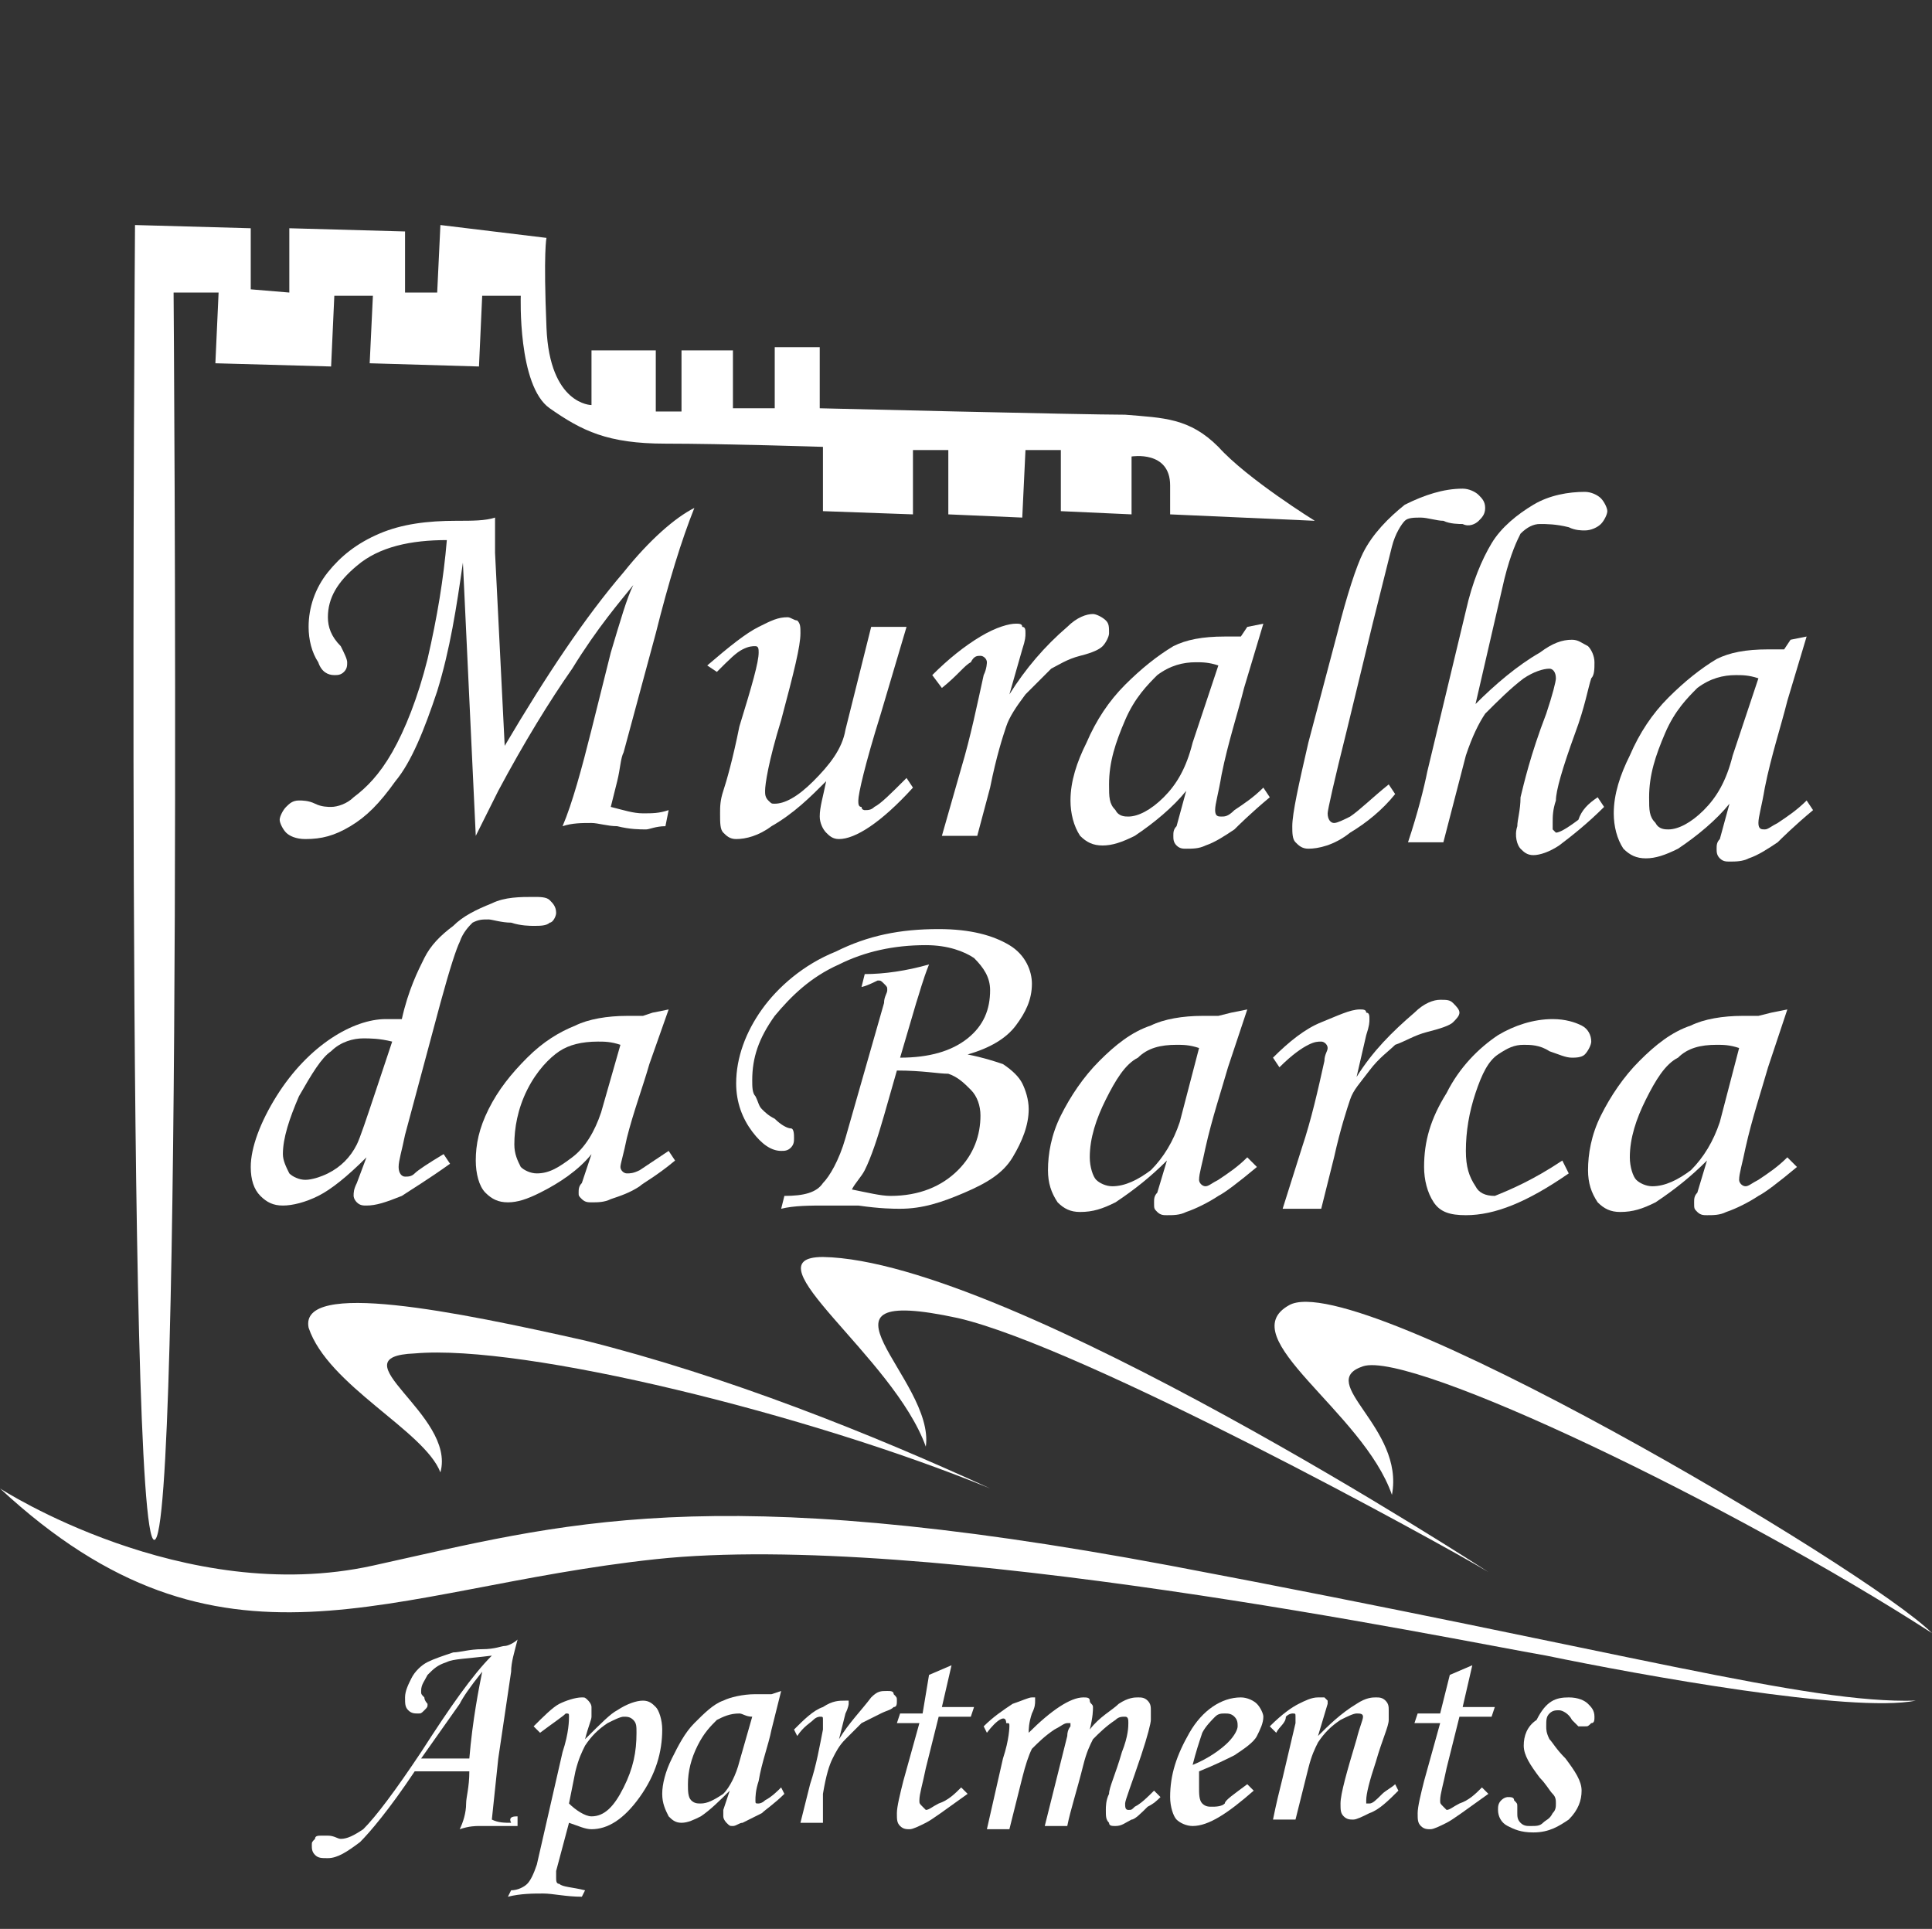 <?xml version="1.0" encoding="utf-8"?>
<!-- Generator: Adobe Illustrator 22.0.1, SVG Export Plug-In . SVG Version: 6.00 Build 0)  -->
<svg version="1.1" id="Layer_1" xmlns="http://www.w3.org/2000/svg" xmlns:xlink="http://www.w3.org/1999/xlink" x="0px" y="0px"
	 viewBox="0 0 60.1 60" style="enable-background:new 0 0 60.1 60;" xml:space="preserve">
<rect x="0" y="0" width="60.1" height="60" fill="#333333" stroke="none"/>
<style type="text/css">
	.st0{fill:#FFFFFF;}
</style>
<title>logotype</title>
<g>
	<g>
		<path class="st0" d="M14.8,26l-0.4-8.5c-0.2,1.4-0.4,2.7-0.8,4c-0.4,1.2-0.8,2.2-1.3,2.8c-0.5,0.7-0.9,1.1-1.4,1.4
			c-0.5,0.3-0.9,0.4-1.4,0.4c-0.3,0-0.5-0.1-0.6-0.2c-0.1-0.1-0.2-0.3-0.2-0.4c0-0.1,0.1-0.3,0.2-0.4C9,25,9.1,24.9,9.3,24.9
			c0.1,0,0.3,0,0.5,0.1c0.2,0.1,0.4,0.1,0.5,0.1c0.2,0,0.5-0.1,0.7-0.3c0.4-0.3,0.8-0.7,1.2-1.4c0.4-0.7,0.8-1.7,1.1-2.9
			c0.3-1.3,0.5-2.5,0.6-3.7c-1.1,0-2.1,0.2-2.8,0.8c-0.6,0.5-0.9,1-0.9,1.6c0,0.3,0.1,0.6,0.4,0.9c0.1,0.2,0.2,0.4,0.2,0.5
			c0,0.1,0,0.2-0.1,0.3c-0.1,0.1-0.2,0.1-0.3,0.1c-0.2,0-0.4-0.1-0.5-0.4c-0.2-0.3-0.3-0.7-0.3-1.1c0-0.6,0.2-1.2,0.6-1.7
			c0.4-0.5,0.9-0.9,1.6-1.2c0.7-0.3,1.5-0.4,2.4-0.4c0.5,0,0.9,0,1.2-0.1c0,0.5,0,0.7,0,0.8c0,0,0,0.2,0,0.3l0.3,6
			c1.3-2.2,2.5-4,3.7-5.4c0.8-1,1.6-1.7,2.2-2c-0.4,1-0.8,2.3-1.2,3.9l-1,3.7c-0.1,0.2-0.1,0.5-0.2,0.9l-0.2,0.8
			c0.4,0.1,0.7,0.2,1,0.2c0.3,0,0.5,0,0.8-0.1l-0.1,0.5c-0.3,0-0.5,0.1-0.6,0.1c-0.2,0-0.5,0-0.9-0.1c-0.3,0-0.6-0.1-0.8-0.1
			c-0.3,0-0.6,0-0.9,0.1c0.3-0.7,0.6-1.8,0.9-3l0.6-2.4c0.3-1,0.5-1.7,0.7-2.1c-0.4,0.5-1.1,1.3-1.9,2.6c-0.7,1-1.5,2.3-2.3,3.8
			L14.8,26z"/>
		<path class="st0" d="M27.1,19.5l1.1,0l-0.8,2.7c-0.5,1.6-0.7,2.5-0.7,2.7c0,0.1,0,0.2,0.1,0.2c0,0.1,0.1,0.1,0.1,0.1
			c0.1,0,0.2,0,0.3-0.1c0.2-0.1,0.5-0.4,1-0.9l0.2,0.3c-1,1.1-1.8,1.6-2.3,1.6c-0.2,0-0.3-0.1-0.4-0.2c-0.1-0.1-0.2-0.3-0.2-0.5
			c0-0.3,0.1-0.6,0.2-1.1c-0.5,0.5-1,1-1.7,1.4c-0.4,0.3-0.8,0.4-1.1,0.4c-0.2,0-0.3-0.1-0.4-0.2c-0.1-0.1-0.1-0.3-0.1-0.6
			c0-0.2,0-0.4,0.1-0.7c0.1-0.3,0.3-1,0.5-2c0.4-1.3,0.6-2,0.6-2.3c0-0.1,0-0.2-0.1-0.2c-0.1,0-0.2,0-0.4,0.1
			c-0.2,0.1-0.4,0.3-0.8,0.7L22,20.7c0.7-0.6,1.2-1,1.6-1.2c0.4-0.2,0.6-0.3,0.9-0.3c0.1,0,0.2,0.1,0.3,0.1c0.1,0.1,0.1,0.2,0.1,0.4
			c0,0.4-0.2,1.2-0.6,2.7c-0.4,1.3-0.5,2-0.5,2.2c0,0.1,0,0.2,0.1,0.3c0.1,0.1,0.1,0.1,0.2,0.1c0.3,0,0.7-0.2,1.2-0.7
			c0.5-0.5,0.9-1,1-1.6L27.1,19.5z"/>
		<path class="st0" d="M30.4,26l-1.1,0l0.6-2.1c0.3-1,0.5-2,0.7-2.9c0.1-0.2,0.1-0.4,0.1-0.4c0-0.1-0.1-0.2-0.2-0.2
			c-0.1,0-0.2,0-0.3,0.2c-0.2,0.1-0.4,0.4-0.9,0.8L29,21c0.5-0.5,1-0.9,1.5-1.2c0.5-0.3,0.9-0.4,1.1-0.4c0.1,0,0.2,0,0.2,0.1
			c0.1,0,0.1,0.1,0.1,0.2c0,0.1,0,0.2-0.1,0.5l-0.4,1.4c0.5-0.8,1.1-1.5,1.8-2.1c0.3-0.3,0.6-0.4,0.8-0.4c0.1,0,0.3,0.1,0.4,0.2
			c0.1,0.1,0.1,0.2,0.1,0.4c0,0.1-0.1,0.3-0.2,0.4c-0.1,0.1-0.3,0.2-0.7,0.3c-0.4,0.1-0.7,0.3-0.9,0.4c-0.2,0.2-0.5,0.5-0.8,0.8
			c-0.3,0.4-0.5,0.7-0.6,1c-0.1,0.3-0.3,0.9-0.5,1.9L30.4,26z"/>
		<path class="st0" d="M38.8,19.5l0.5-0.1l-0.6,2c-0.2,0.8-0.5,1.7-0.7,2.7c-0.1,0.6-0.2,0.9-0.2,1.1c0,0.2,0.1,0.2,0.2,0.2
			c0.1,0,0.2,0,0.4-0.2c0.3-0.2,0.6-0.4,0.9-0.7l0.2,0.3c-0.6,0.5-1,0.9-1.1,1c-0.3,0.2-0.6,0.4-0.9,0.5c-0.2,0.1-0.4,0.1-0.6,0.1
			c-0.1,0-0.2,0-0.3-0.1c-0.1-0.1-0.1-0.2-0.1-0.3c0-0.1,0-0.2,0.1-0.3l0.3-1.1c-0.4,0.5-1,1-1.6,1.4c-0.4,0.2-0.7,0.3-1,0.3
			c-0.3,0-0.5-0.1-0.7-0.3c-0.2-0.3-0.3-0.7-0.3-1.1c0-0.6,0.2-1.2,0.5-1.8c0.3-0.7,0.7-1.3,1.2-1.8c0.5-0.5,1-0.9,1.5-1.2
			c0.4-0.2,0.9-0.3,1.6-0.3c0.2,0,0.3,0,0.5,0L38.8,19.5z M37.9,20.7c-0.3-0.1-0.5-0.1-0.7-0.1c-0.4,0-0.8,0.1-1.2,0.4
			c-0.3,0.3-0.7,0.7-1,1.4c-0.3,0.7-0.5,1.3-0.5,2c0,0.4,0,0.6,0.2,0.8c0.1,0.2,0.3,0.2,0.4,0.2c0.3,0,0.7-0.2,1.1-0.6
			c0.4-0.4,0.7-0.9,0.9-1.7L37.9,20.7z"/>
		<path class="st0" d="M43.2,24.4l0.2,0.3c-0.4,0.5-0.9,0.9-1.4,1.2c-0.5,0.4-1,0.5-1.3,0.5c-0.2,0-0.3-0.1-0.4-0.2
			c-0.1-0.1-0.1-0.3-0.1-0.5c0-0.4,0.2-1.3,0.5-2.6l0.9-3.4c0.3-1.2,0.6-2.1,0.8-2.5c0.3-0.6,0.8-1.1,1.3-1.5
			c0.6-0.3,1.2-0.5,1.8-0.5c0.2,0,0.4,0.1,0.5,0.2c0.1,0.1,0.2,0.2,0.2,0.4c0,0.2-0.1,0.3-0.2,0.4c-0.1,0.1-0.3,0.2-0.5,0.1
			c-0.1,0-0.4,0-0.6-0.1c-0.2,0-0.5-0.1-0.7-0.1c-0.2,0-0.4,0-0.5,0.1c-0.1,0.1-0.3,0.4-0.4,0.8s-0.3,1.2-0.6,2.4l-0.8,3.3
			c-0.4,1.6-0.6,2.5-0.6,2.6c0,0.2,0.1,0.3,0.2,0.3c0.1,0,0.3-0.1,0.5-0.2C42.3,25.2,42.7,24.8,43.2,24.4z"/>
		<path class="st0" d="M49.7,24.8l0.2,0.3c-0.5,0.5-1,0.9-1.4,1.2c-0.3,0.2-0.6,0.3-0.8,0.3c-0.2,0-0.3-0.1-0.4-0.2
			c-0.1-0.1-0.2-0.4-0.1-0.7c0-0.2,0.1-0.5,0.1-0.9c0.1-0.4,0.3-1.3,0.8-2.6c0.2-0.6,0.3-1,0.3-1.1c0-0.2-0.1-0.3-0.2-0.3
			c-0.2,0-0.5,0.1-0.8,0.3c-0.4,0.3-0.8,0.7-1.2,1.1c-0.2,0.3-0.4,0.7-0.6,1.3l-0.7,2.7l-1.1,0c0.3-0.9,0.5-1.7,0.6-2.2l1.2-5
			c0.2-0.9,0.5-1.6,0.8-2.1c0.3-0.5,0.8-0.9,1.3-1.2c0.5-0.3,1.1-0.4,1.6-0.4c0.2,0,0.4,0.1,0.5,0.2c0.1,0.1,0.2,0.3,0.2,0.4
			c0,0.1-0.1,0.3-0.2,0.4c-0.1,0.1-0.3,0.2-0.5,0.2c-0.1,0-0.3,0-0.5-0.1c-0.4-0.1-0.7-0.1-0.9-0.1c-0.2,0-0.4,0.1-0.6,0.3
			c-0.1,0.2-0.3,0.6-0.5,1.4l-0.9,3.9c0.6-0.6,1.3-1.2,2-1.6c0.4-0.3,0.7-0.4,1-0.4c0.2,0,0.3,0.1,0.5,0.2c0.1,0.1,0.2,0.3,0.2,0.5
			c0,0.2,0,0.4-0.1,0.5c-0.1,0.3-0.2,0.9-0.5,1.7c-0.4,1.1-0.6,1.8-0.6,2.1c-0.1,0.3-0.1,0.5-0.1,0.7c0,0.1,0,0.1,0,0.2
			c0,0,0.1,0.1,0.1,0.1c0.1,0,0.3-0.1,0.7-0.4C49.2,25.2,49.4,25,49.7,24.8z"/>
		<path class="st0" d="M55.7,19.9l0.5-0.1l-0.6,2c-0.2,0.8-0.5,1.7-0.7,2.7c-0.1,0.6-0.2,0.9-0.2,1.1c0,0.2,0.1,0.2,0.2,0.2
			c0.1,0,0.2-0.1,0.4-0.2c0.3-0.2,0.6-0.4,0.9-0.7l0.2,0.3c-0.6,0.5-1,0.9-1.1,1c-0.3,0.2-0.6,0.4-0.9,0.5c-0.2,0.1-0.4,0.1-0.6,0.1
			c-0.1,0-0.2,0-0.3-0.1c-0.1-0.1-0.1-0.2-0.1-0.3c0-0.1,0-0.2,0.1-0.3l0.3-1.1c-0.4,0.5-1,1-1.6,1.4c-0.4,0.2-0.7,0.3-1,0.3
			c-0.3,0-0.5-0.1-0.7-0.3c-0.2-0.3-0.3-0.7-0.3-1.1c0-0.6,0.2-1.2,0.5-1.8c0.3-0.7,0.7-1.3,1.2-1.8c0.5-0.5,1-0.9,1.5-1.2
			c0.4-0.2,0.9-0.3,1.6-0.3c0.2,0,0.3,0,0.5,0L55.7,19.9z M54.7,21.1C54.4,21,54.2,21,54,21c-0.4,0-0.8,0.1-1.2,0.4
			c-0.3,0.3-0.7,0.7-1,1.4c-0.3,0.7-0.5,1.3-0.5,2c0,0.4,0,0.6,0.2,0.8c0.1,0.2,0.3,0.2,0.4,0.2c0.3,0,0.7-0.2,1.1-0.6
			c0.4-0.4,0.7-0.9,0.9-1.7L54.7,21.1z"/>
	</g>
	<g>
		<path class="st0" d="M13.8,35.9l0.2,0.3c-0.7,0.5-1.2,0.8-1.5,1c-0.5,0.2-0.8,0.3-1.1,0.3c-0.1,0-0.2,0-0.3-0.1
			C11,37.3,11,37.2,11,37.2c0-0.1,0-0.2,0.1-0.4l0.3-0.8c-0.6,0.6-1.1,1-1.5,1.2c-0.4,0.2-0.8,0.3-1.1,0.3c-0.3,0-0.5-0.1-0.7-0.3
			c-0.2-0.2-0.3-0.5-0.3-0.9c0-0.6,0.3-1.4,0.8-2.2c0.5-0.8,1.1-1.4,1.7-1.8c0.6-0.4,1.2-0.6,1.7-0.6c0.1,0,0.3,0,0.5,0
			c0.2-0.9,0.5-1.5,0.7-1.9c0.2-0.4,0.5-0.7,0.9-1c0.3-0.3,0.7-0.5,1.2-0.7c0.4-0.2,0.9-0.2,1.3-0.2c0.2,0,0.4,0,0.5,0.1
			s0.2,0.2,0.2,0.4c0,0.1-0.1,0.3-0.2,0.3c-0.1,0.1-0.3,0.1-0.5,0.1c-0.1,0-0.4,0-0.7-0.1c-0.3,0-0.6-0.1-0.7-0.1
			c-0.2,0-0.3,0-0.5,0.1c-0.1,0.1-0.3,0.3-0.4,0.6c-0.1,0.2-0.3,0.8-0.6,1.9l-1.1,4.1c-0.1,0.5-0.2,0.8-0.2,1c0,0.2,0.1,0.3,0.2,0.3
			c0.1,0,0.2,0,0.3-0.1C13,36.4,13.3,36.2,13.8,35.9z M12.2,32.4c-0.4-0.1-0.7-0.1-0.9-0.1c-0.3,0-0.7,0.1-1,0.4
			c-0.3,0.2-0.6,0.7-1,1.4c-0.3,0.7-0.5,1.3-0.5,1.8c0,0.2,0.1,0.4,0.2,0.6c0.1,0.1,0.3,0.2,0.5,0.2c0.2,0,0.5-0.1,0.7-0.2
			c0.4-0.2,0.7-0.5,0.9-0.9c0.1-0.2,0.3-0.8,0.6-1.7L12.2,32.4z"/>
		<path class="st0" d="M20.3,31.5l0.5-0.1l-0.6,1.7c-0.2,0.7-0.5,1.5-0.7,2.3c-0.1,0.5-0.2,0.8-0.2,0.9c0,0.1,0.1,0.2,0.2,0.2
			c0.1,0,0.2,0,0.4-0.1c0.3-0.2,0.6-0.4,0.9-0.6l0.2,0.3c-0.6,0.5-1,0.7-1.1,0.8c-0.3,0.2-0.6,0.3-0.9,0.4c-0.2,0.1-0.4,0.1-0.6,0.1
			c-0.1,0-0.2,0-0.3-0.1c-0.1-0.1-0.1-0.1-0.1-0.2c0-0.1,0-0.2,0.1-0.3l0.3-0.9c-0.4,0.5-1,0.9-1.6,1.2c-0.4,0.2-0.7,0.3-1,0.3
			c-0.3,0-0.5-0.1-0.7-0.3c-0.2-0.2-0.3-0.6-0.3-1c0-0.5,0.1-1,0.4-1.6c0.3-0.6,0.7-1.1,1.2-1.6c0.5-0.5,1-0.8,1.5-1
			c0.4-0.2,1-0.3,1.6-0.3c0.2,0,0.3,0,0.5,0L20.3,31.5z M19.3,32.5c-0.3-0.1-0.5-0.1-0.7-0.1c-0.5,0-0.9,0.1-1.2,0.3
			c-0.3,0.2-0.7,0.6-1,1.2c-0.3,0.6-0.4,1.2-0.4,1.7c0,0.3,0.1,0.5,0.2,0.7c0.1,0.1,0.3,0.2,0.5,0.2c0.4,0,0.7-0.2,1.1-0.5
			c0.4-0.3,0.7-0.8,0.9-1.4L19.3,32.5z"/>
	</g>
	<path class="st0" d="M40.9,16.2c0,0-2.1-1.3-3-2.3c-0.9-0.9-1.7-0.9-2.9-1c-1.3,0-9.5-0.2-9.5-0.2l0-1.9l-1.4,0l0,1.9l-1.3,0l0-1.8
		l-1.6,0l0,1.9l-0.8,0l0-1.9l-2,0l0,1.7c0,0-1.3,0-1.4-2.4c-0.1-2.4,0-2.8,0-2.8L13.7,7l-0.1,2.1l-1,0l0-1.9L9,7.1l0,2L7.8,9l0-1.9
		L4.2,7c0,0-0.3,40.9,0.6,40.9S5.4,9.1,5.4,9.1l1.4,0l-0.1,2.2l3.6,0.1l0.1-2.2l1.2,0l-0.1,2.1l3.4,0.1l0.1-2.2l1.2,0
		c0,0-0.1,2.8,0.9,3.5s1.8,1.1,3.6,1.1s4.9,0.1,4.9,0.1l0,2l2.8,0.1l0-2l1.1,0l0,2l2.3,0.1l0.1-2.1l1.1,0l0,1.9l2.2,0.1l0-1.8
		c0,0,1.2-0.2,1.2,0.9c0,1.1,0,0.9,0,0.9L40.9,16.2z"/>
	<path class="st0" d="M59.6,52.9c-3.4,0.1-8.9-1.5-23.2-4.2c-14.4-2.7-18.9-1.3-24.8,0S0,46.3,0,46.3c6.9,6.4,12,3.1,20.4,2.2
		s24.8,2.5,27.7,3C51,52.1,57.6,53.3,59.6,52.9z"/>
	<path class="st0" d="M13.7,45.8c0.5-1.8-3.3-3.6-0.8-3.7c3.4-0.3,12.3,1.9,17.9,4.2c-3.7-1.7-8.2-3.5-12.6-4.6
		c-4-0.9-8.9-1.9-8.6-0.4C10.2,43.1,13.2,44.5,13.7,45.8z"/>
	<g>
		<path class="st0" d="M26.8,30.7l0.1-0.4c0.6,0,1.3-0.1,2-0.3c-0.2,0.5-0.3,0.9-0.4,1.2L28,32.9c0.9,0,1.6-0.2,2.1-0.6
			c0.5-0.4,0.7-0.9,0.7-1.5c0-0.4-0.2-0.7-0.5-1c-0.3-0.2-0.8-0.4-1.5-0.4c-1,0-1.9,0.2-2.7,0.6c-0.9,0.4-1.5,1-2,1.6
			c-0.5,0.7-0.7,1.3-0.7,2c0,0.2,0,0.4,0.1,0.5c0.1,0.2,0.1,0.3,0.2,0.4c0.1,0.1,0.2,0.2,0.4,0.3c0.2,0.2,0.4,0.3,0.5,0.3
			s0.1,0.2,0.1,0.3c0,0.1,0,0.2-0.1,0.3c-0.1,0.1-0.2,0.1-0.3,0.1c-0.3,0-0.6-0.2-0.9-0.6c-0.3-0.4-0.5-0.9-0.5-1.5
			c0-0.8,0.3-1.6,0.8-2.3s1.3-1.4,2.3-1.8c1-0.5,2-0.7,3.2-0.7c1,0,1.7,0.2,2.2,0.5c0.5,0.3,0.7,0.8,0.7,1.2c0,0.5-0.2,0.9-0.5,1.3
			c-0.3,0.4-0.8,0.7-1.5,0.9c0.5,0.1,0.8,0.2,1.1,0.3c0.3,0.2,0.5,0.4,0.6,0.6c0.1,0.2,0.2,0.5,0.2,0.8c0,0.5-0.2,1-0.5,1.5
			c-0.3,0.5-0.8,0.8-1.5,1.1c-0.7,0.3-1.3,0.5-2,0.5c-0.2,0-0.6,0-1.3-0.1c-0.3,0-0.7,0-1,0c-0.5,0-1,0-1.4,0.1l0.1-0.4
			c0.6,0,1-0.1,1.2-0.4c0.2-0.2,0.5-0.7,0.7-1.4l1.2-4.2c0-0.2,0.1-0.3,0.1-0.4c0-0.1,0-0.1-0.1-0.2c-0.1-0.1-0.1-0.1-0.2-0.1
			C26.9,30.7,26.8,30.7,26.8,30.7z M27.9,33.3l-0.4,1.4c-0.2,0.7-0.4,1.3-0.6,1.7c-0.1,0.2-0.3,0.4-0.4,0.6c0.5,0.1,0.9,0.2,1.2,0.2
			c0.9,0,1.6-0.3,2.1-0.8c0.5-0.5,0.7-1.1,0.7-1.7c0-0.3-0.1-0.6-0.3-0.8c-0.2-0.2-0.4-0.4-0.7-0.5C29.2,33.4,28.7,33.3,27.9,33.3z"
			/>
		<path class="st0" d="M38.3,31.5l0.5-0.1l-0.6,1.8c-0.2,0.7-0.5,1.6-0.7,2.5c-0.1,0.5-0.2,0.8-0.2,1c0,0.1,0.1,0.2,0.2,0.2
			c0.1,0,0.2-0.1,0.4-0.2c0.3-0.2,0.6-0.4,0.9-0.7l0.3,0.3c-0.6,0.5-1,0.8-1.2,0.9c-0.3,0.2-0.7,0.4-1,0.5c-0.2,0.1-0.4,0.1-0.6,0.1
			c-0.1,0-0.2,0-0.3-0.1c-0.1-0.1-0.1-0.1-0.1-0.3c0-0.1,0-0.2,0.1-0.3l0.3-1c-0.5,0.5-1,0.9-1.6,1.3c-0.4,0.2-0.7,0.3-1.1,0.3
			c-0.3,0-0.5-0.1-0.7-0.3c-0.2-0.3-0.3-0.6-0.3-1c0-0.5,0.1-1.1,0.4-1.7c0.3-0.6,0.7-1.2,1.2-1.7c0.5-0.5,1-0.9,1.6-1.1
			c0.4-0.2,1-0.3,1.6-0.3c0.2,0,0.3,0,0.5,0L38.3,31.5z M37.3,32.6c-0.3-0.1-0.5-0.1-0.7-0.1c-0.5,0-0.9,0.1-1.2,0.4
			c-0.4,0.2-0.7,0.7-1,1.3c-0.3,0.6-0.5,1.2-0.5,1.8c0,0.3,0.1,0.6,0.2,0.7c0.1,0.1,0.3,0.2,0.5,0.2c0.4,0,0.8-0.2,1.2-0.5
			c0.4-0.4,0.7-0.9,0.9-1.5L37.3,32.6z"/>
		<path class="st0" d="M41.1,37.6h-1.2l0.6-1.9c0.3-0.9,0.5-1.8,0.7-2.7c0-0.2,0.1-0.3,0.1-0.4c0-0.1-0.1-0.2-0.2-0.2
			c-0.1,0-0.2,0-0.4,0.1c-0.2,0.1-0.5,0.3-0.9,0.7l-0.2-0.3c0.5-0.5,1-0.9,1.5-1.1c0.5-0.2,0.9-0.4,1.2-0.4c0.1,0,0.2,0,0.2,0.1
			c0.1,0,0.1,0.1,0.1,0.2c0,0.1,0,0.2-0.1,0.5l-0.3,1.3c0.5-0.8,1.1-1.4,1.8-2c0.3-0.3,0.6-0.4,0.8-0.4c0.2,0,0.3,0,0.4,0.1
			c0.1,0.1,0.2,0.2,0.2,0.3c0,0.1-0.1,0.2-0.2,0.3c-0.1,0.1-0.4,0.2-0.8,0.3c-0.4,0.1-0.7,0.3-1,0.4c-0.2,0.2-0.5,0.4-0.8,0.8
			s-0.5,0.6-0.6,0.9c-0.1,0.3-0.3,0.9-0.5,1.8L41.1,37.6z"/>
		<path class="st0" d="M48.6,36.1l0.2,0.4c-1.3,0.9-2.3,1.3-3.2,1.3c-0.5,0-0.8-0.1-1-0.4c-0.2-0.3-0.3-0.7-0.3-1.1
			c0-0.8,0.2-1.5,0.7-2.3c0.4-0.8,1-1.4,1.6-1.8c0.5-0.3,1.1-0.5,1.7-0.5c0.4,0,0.7,0.1,0.9,0.2c0.2,0.1,0.3,0.3,0.3,0.5
			c0,0.1-0.1,0.3-0.2,0.4c-0.1,0.1-0.3,0.1-0.4,0.1c-0.2,0-0.4-0.1-0.7-0.2c-0.3-0.2-0.6-0.2-0.8-0.2c-0.3,0-0.5,0.1-0.8,0.3
			c-0.3,0.2-0.5,0.6-0.7,1.2c-0.2,0.6-0.3,1.2-0.3,1.8c0,0.5,0.1,0.8,0.3,1.1c0.1,0.2,0.3,0.3,0.6,0.3C47,37,47.7,36.7,48.6,36.1z"
			/>
		<path class="st0" d="M55.1,31.5l0.5-0.1l-0.6,1.8c-0.2,0.7-0.5,1.6-0.7,2.5c-0.1,0.5-0.2,0.8-0.2,1c0,0.1,0.1,0.2,0.2,0.2
			c0.1,0,0.2-0.1,0.4-0.2c0.3-0.2,0.6-0.4,0.9-0.7l0.3,0.3c-0.6,0.5-1,0.8-1.2,0.9c-0.3,0.2-0.7,0.4-1,0.5c-0.2,0.1-0.4,0.1-0.6,0.1
			c-0.1,0-0.2,0-0.3-0.1c-0.1-0.1-0.1-0.1-0.1-0.3c0-0.1,0-0.2,0.1-0.3l0.3-1c-0.5,0.5-1,0.9-1.6,1.3c-0.4,0.2-0.7,0.3-1.1,0.3
			c-0.3,0-0.5-0.1-0.7-0.3c-0.2-0.3-0.3-0.6-0.3-1c0-0.5,0.1-1.1,0.4-1.7c0.3-0.6,0.7-1.2,1.2-1.7c0.5-0.5,1-0.9,1.6-1.1
			c0.4-0.2,1-0.3,1.6-0.3c0.2,0,0.3,0,0.5,0L55.1,31.5z M54.1,32.6c-0.3-0.1-0.5-0.1-0.7-0.1c-0.5,0-0.9,0.1-1.2,0.4
			c-0.4,0.2-0.7,0.7-1,1.3c-0.3,0.6-0.5,1.2-0.5,1.8c0,0.3,0.1,0.6,0.2,0.7c0.1,0.1,0.3,0.2,0.5,0.2c0.4,0,0.8-0.2,1.2-0.5
			c0.4-0.4,0.7-0.9,0.9-1.5L54.1,32.6z"/>
	</g>
	<path class="st0" d="M46.3,48.9c-1.5-0.9-12.6-7-16.5-7.9c-5.1-1.1-0.7,1.9-1,4c-1-2.8-5.6-5.9-3.2-5.9
		C31.4,39.2,46.3,48.9,46.3,48.9z"/>
	<path class="st0" d="M43.3,46.5c0.4-2.1-2.4-3.5-0.9-4c1.5-0.5,11.5,4.3,17.7,8.3c-2-2-17.9-11.4-20-10.2
		C38.3,41.6,42.4,43.9,43.3,46.5z"/>
</g>
<g>
	<path class="st0" d="M16.1,56.5l0,0.3c-0.1,0-0.2,0-0.3,0c-0.1,0-0.3,0-0.4,0c-0.3,0-0.5,0-0.5,0c-0.1,0-0.3,0-0.6,0.1
		c0.1-0.2,0.2-0.5,0.2-0.8c0-0.2,0.1-0.5,0.1-1c-0.4,0-0.9,0-1.7,0c-0.8,1.2-1.4,1.9-1.7,2.2c-0.4,0.3-0.7,0.5-1,0.5
		c-0.2,0-0.3,0-0.4-0.1c-0.1-0.1-0.1-0.2-0.1-0.3c0-0.1,0-0.1,0.1-0.2c0-0.1,0.1-0.1,0.2-0.1c0,0,0.1,0,0.2,0c0.2,0,0.3,0.1,0.4,0.1
		c0.2,0,0.4-0.1,0.7-0.3c0.4-0.4,1-1.2,1.8-2.4c0.9-1.4,1.6-2.4,2.2-3c-0.8,0.1-1.2,0.1-1.4,0.2c-0.3,0.1-0.4,0.2-0.6,0.4
		c-0.1,0.2-0.2,0.3-0.2,0.5c0,0.1,0,0.1,0.1,0.2c0,0.1,0.1,0.2,0.1,0.2c0,0.1,0,0.1-0.1,0.2c-0.1,0.1-0.1,0.1-0.2,0.1
		c-0.1,0-0.2,0-0.3-0.1c-0.1-0.1-0.1-0.2-0.1-0.4c0-0.2,0.1-0.4,0.2-0.6c0.1-0.2,0.3-0.4,0.5-0.5c0.2-0.1,0.5-0.2,0.8-0.3
		c0.2,0,0.5-0.1,0.9-0.1c0.4,0,0.6-0.1,0.7-0.1c0.1,0,0.3-0.1,0.4-0.2c-0.1,0.4-0.2,0.7-0.2,1l-0.4,2.7l-0.2,1.9
		c0.2,0.1,0.4,0.1,0.6,0.1C15.8,56.5,16,56.5,16.1,56.5z M14.6,54.7c0.1-1.2,0.3-2.2,0.4-2.7c-0.4,0.5-0.6,0.8-0.7,1l-1.2,1.7
		c0.3,0,0.6,0,1.1,0C14.4,54.7,14.5,54.7,14.6,54.7z"/>
	<path class="st0" d="M16.8,53.9l-0.2-0.2c0.3-0.3,0.6-0.6,0.8-0.7s0.5-0.2,0.7-0.2c0.1,0,0.1,0,0.2,0.1c0,0,0.1,0.1,0.1,0.2
		c0,0.1,0,0.2,0,0.3c0,0.1-0.1,0.3-0.2,0.7c0.5-0.5,0.8-0.8,1-0.9c0.3-0.2,0.6-0.3,0.8-0.3c0.2,0,0.3,0.1,0.4,0.2s0.2,0.4,0.2,0.7
		c0,0.7-0.2,1.4-0.7,2.1c-0.5,0.7-1,1-1.5,1c-0.2,0-0.4-0.1-0.7-0.2l-0.4,1.5c0,0.1,0,0.2,0,0.2c0,0.1,0,0.2,0.1,0.2
		c0.1,0.1,0.4,0.1,0.8,0.2L18.1,59c-0.5,0-0.9-0.1-1.2-0.1c-0.3,0-0.7,0-1.1,0.1l0.1-0.2c0.2,0,0.4-0.1,0.5-0.2
		c0.1-0.1,0.2-0.3,0.3-0.6l0.8-3.5c0.2-0.6,0.2-1,0.2-1.1c0-0.1,0-0.1-0.1-0.1C17.5,53.4,17.2,53.6,16.8,53.9z M17.7,56.1
		c0.2,0.2,0.5,0.4,0.7,0.4c0.4,0,0.7-0.3,1-0.9c0.3-0.6,0.4-1.1,0.4-1.7c0-0.2,0-0.3-0.1-0.4c-0.1-0.1-0.2-0.1-0.3-0.1
		c-0.1,0-0.3,0.1-0.5,0.2c-0.3,0.2-0.5,0.4-0.7,0.7c-0.1,0.2-0.2,0.4-0.3,0.8L17.7,56.1z"/>
	<path class="st0" d="M24,52.7l0.3-0.1l-0.3,1.2c-0.1,0.5-0.3,1-0.4,1.6c-0.1,0.3-0.1,0.5-0.1,0.6c0,0.1,0,0.1,0.1,0.1
		c0,0,0.1,0,0.2-0.1c0.2-0.1,0.4-0.3,0.5-0.4l0.1,0.2c-0.3,0.3-0.6,0.5-0.7,0.6c-0.2,0.1-0.4,0.2-0.6,0.3c-0.1,0-0.2,0.1-0.3,0.1
		c-0.1,0-0.1,0-0.2-0.1c0,0-0.1-0.1-0.1-0.2c0,0,0-0.1,0-0.2l0.2-0.6c-0.3,0.3-0.6,0.6-0.9,0.8c-0.2,0.1-0.4,0.2-0.6,0.2
		c-0.2,0-0.3-0.1-0.4-0.2c-0.1-0.2-0.2-0.4-0.2-0.7c0-0.3,0.1-0.7,0.3-1.1c0.2-0.4,0.4-0.8,0.7-1.1c0.3-0.3,0.6-0.6,0.9-0.7
		c0.2-0.1,0.6-0.2,1-0.2c0.1,0,0.2,0,0.3,0L24,52.7z M23.4,53.4c-0.2,0-0.3-0.1-0.4-0.1c-0.3,0-0.5,0.1-0.7,0.2
		c-0.2,0.2-0.4,0.4-0.6,0.8c-0.2,0.4-0.3,0.8-0.3,1.2c0,0.2,0,0.4,0.1,0.5c0.1,0.1,0.2,0.1,0.3,0.1c0.2,0,0.4-0.1,0.7-0.3
		c0.2-0.2,0.4-0.6,0.5-1L23.4,53.4z"/>
	<path class="st0" d="M25.6,56.7h-0.7l0.3-1.2c0.2-0.6,0.3-1.2,0.4-1.7c0-0.1,0-0.2,0-0.3c0-0.1,0-0.1-0.1-0.1c0,0-0.1,0-0.2,0.1
		c-0.1,0.1-0.3,0.2-0.5,0.5l-0.1-0.2c0.3-0.3,0.6-0.6,0.9-0.7c0.3-0.2,0.5-0.2,0.7-0.2c0.1,0,0.1,0,0.1,0c0,0,0,0.1,0,0.1
		c0,0,0,0.1-0.1,0.3l-0.2,0.8c0.3-0.5,0.7-0.9,1-1.3c0.2-0.2,0.3-0.2,0.5-0.2c0.1,0,0.2,0,0.2,0.1c0.1,0.1,0.1,0.1,0.1,0.2
		c0,0.1,0,0.2-0.1,0.2c-0.1,0.1-0.2,0.1-0.4,0.2c-0.2,0.1-0.4,0.2-0.6,0.3c-0.1,0.1-0.3,0.3-0.5,0.5c-0.2,0.2-0.3,0.4-0.4,0.6
		c-0.1,0.2-0.2,0.5-0.3,1.1L25.6,56.7z"/>
	<path class="st0" d="M28.9,52.1l0.7-0.3l-0.3,1.3h1l-0.1,0.3h-1L28.8,55c-0.1,0.5-0.2,0.8-0.2,1c0,0.1,0,0.1,0.1,0.2
		s0.1,0.1,0.1,0.1c0.1,0,0.2-0.1,0.4-0.2c0.3-0.1,0.5-0.3,0.7-0.5l0.2,0.2c-0.7,0.5-1.1,0.8-1.3,0.9c-0.2,0.1-0.4,0.2-0.5,0.2
		c-0.1,0-0.2,0-0.3-0.1c-0.1-0.1-0.1-0.2-0.1-0.4c0-0.2,0.1-0.6,0.2-1l0.5-1.8h-0.7l0.1-0.3h0.7L28.9,52.1z"/>
	<path class="st0" d="M30.7,53.9l-0.1-0.2c0.3-0.3,0.6-0.5,0.9-0.7c0.3-0.1,0.5-0.2,0.6-0.2c0.1,0,0.1,0,0.1,0c0,0,0,0.1,0,0.1
		c0,0.1,0,0.2-0.1,0.4c-0.1,0.3-0.1,0.5-0.1,0.6c0.7-0.7,1.3-1.1,1.7-1.1c0.1,0,0.2,0,0.2,0.1S34,53,34,53.1c0,0.1,0,0.3-0.1,0.7
		c0.3-0.4,0.7-0.6,0.9-0.8c0.3-0.2,0.5-0.2,0.6-0.2c0.1,0,0.2,0,0.3,0.1c0.1,0.1,0.1,0.2,0.1,0.3c0,0.1,0,0.2,0,0.3
		c0,0.1-0.1,0.5-0.3,1.1C35.2,55.5,35,56,35,56.1c0,0.1,0,0.2,0.1,0.2c0.1,0,0.1,0,0.2-0.1c0.2-0.1,0.4-0.3,0.6-0.5l0.2,0.2
		c-0.1,0.1-0.2,0.2-0.4,0.3c-0.2,0.2-0.4,0.4-0.5,0.4c-0.2,0.1-0.3,0.2-0.5,0.2c-0.1,0-0.2,0-0.2-0.1c-0.1-0.1-0.1-0.2-0.1-0.4
		c0-0.1,0-0.3,0.1-0.5c0-0.2,0.2-0.6,0.4-1.3c0.2-0.5,0.2-0.8,0.2-0.9c0-0.1,0-0.2-0.1-0.2c-0.1,0-0.2,0-0.3,0.1
		c-0.3,0.2-0.5,0.4-0.7,0.6c-0.1,0.2-0.2,0.4-0.3,0.8c-0.2,0.8-0.4,1.4-0.5,1.9h-0.7l0.7-2.8c0-0.2,0.1-0.3,0.1-0.3c0,0,0-0.1,0-0.1
		c0,0-0.1,0-0.1,0c-0.1,0-0.2,0.1-0.4,0.2c-0.3,0.2-0.5,0.4-0.7,0.6c-0.1,0.2-0.2,0.5-0.3,0.9l-0.4,1.6h-0.7l0.5-2.2
		c0.2-0.6,0.2-1,0.2-1c0-0.1,0-0.1-0.1-0.1C31.3,53.3,31,53.5,30.7,53.9z"/>
	<path class="st0" d="M38.8,55.5l0.2,0.2c-0.8,0.7-1.4,1.1-1.9,1.1c-0.2,0-0.4-0.1-0.5-0.2s-0.2-0.4-0.2-0.7c0-0.7,0.2-1.3,0.6-2
		c0.4-0.7,1-1.1,1.6-1.1c0.2,0,0.4,0.1,0.5,0.2c0.1,0.1,0.2,0.3,0.2,0.4c0,0.2-0.1,0.4-0.2,0.6c-0.1,0.2-0.4,0.4-0.7,0.6
		c-0.2,0.1-0.6,0.3-1.1,0.5c0,0.2,0,0.3,0,0.5c0,0.2,0,0.4,0.1,0.5c0.1,0.1,0.2,0.1,0.3,0.1c0.1,0,0.3,0,0.4-0.1
		C38.1,56,38.4,55.8,38.8,55.5z M37.1,54.9c0.5-0.2,0.9-0.5,1.1-0.7c0.2-0.2,0.3-0.4,0.3-0.5c0-0.1,0-0.2-0.1-0.3
		c-0.1-0.1-0.2-0.1-0.3-0.1c-0.1,0-0.2,0-0.3,0.1c-0.1,0.1-0.3,0.3-0.4,0.5C37.3,54.2,37.2,54.5,37.1,54.9z"/>
	<path class="st0" d="M39.7,53.9l-0.2-0.2c0.4-0.4,0.7-0.6,0.9-0.7c0.2-0.1,0.4-0.2,0.6-0.2c0.1,0,0.1,0,0.2,0c0,0,0.1,0.1,0.1,0.1
		c0,0,0,0.1,0,0.1L41,54c0.3-0.3,0.7-0.7,1.2-1c0.3-0.2,0.5-0.2,0.6-0.2c0.1,0,0.2,0,0.3,0.1c0.1,0.1,0.1,0.2,0.1,0.3
		c0,0.1,0,0.2,0,0.3c0,0.2-0.2,0.6-0.4,1.3c-0.2,0.6-0.3,1-0.3,1.2c0,0.1,0,0.1,0,0.1s0,0,0.1,0c0.1,0,0.2-0.1,0.4-0.3
		c0.1-0.1,0.3-0.2,0.4-0.3l0.1,0.2c-0.3,0.3-0.6,0.6-0.9,0.7c-0.2,0.1-0.4,0.2-0.5,0.2c-0.1,0-0.2,0-0.3-0.1
		c-0.1-0.1-0.1-0.2-0.1-0.4c0-0.3,0.2-1,0.5-2c0.1-0.4,0.2-0.6,0.2-0.7c0-0.1-0.1-0.1-0.2-0.1c-0.1,0-0.3,0.1-0.5,0.2
		c-0.3,0.2-0.5,0.4-0.7,0.7c-0.1,0.2-0.2,0.4-0.3,0.8l-0.4,1.6h-0.7c0.1-0.5,0.2-0.9,0.3-1.3l0.4-1.7c0-0.1,0-0.1,0-0.2
		c0-0.1,0-0.1-0.1-0.1c0,0-0.1,0-0.2,0.1C40,53.6,39.8,53.7,39.7,53.9z"/>
	<path class="st0" d="M45.1,52.1l0.7-0.3l-0.3,1.3h1l-0.1,0.3h-1L45,55c-0.1,0.5-0.2,0.8-0.2,1c0,0.1,0,0.1,0.1,0.2s0.1,0.1,0.1,0.1
		c0.1,0,0.2-0.1,0.4-0.2c0.3-0.1,0.5-0.3,0.7-0.5l0.2,0.2c-0.7,0.5-1.1,0.8-1.3,0.9c-0.2,0.1-0.4,0.2-0.5,0.2c-0.1,0-0.2,0-0.3-0.1
		c-0.1-0.1-0.1-0.2-0.1-0.4c0-0.2,0.1-0.6,0.2-1l0.5-1.8H44l0.1-0.3h0.7L45.1,52.1z"/>
	<path class="st0" d="M48.8,52.8c0.3,0,0.5,0.1,0.6,0.2c0.1,0.1,0.2,0.2,0.2,0.4c0,0.1,0,0.2-0.1,0.2c-0.1,0.1-0.1,0.1-0.2,0.1
		c-0.1,0-0.1,0-0.2,0c0,0-0.1-0.1-0.2-0.2c-0.1-0.2-0.3-0.3-0.4-0.3c-0.1,0-0.2,0-0.3,0.1c-0.1,0.1-0.1,0.2-0.1,0.4
		c0,0.1,0,0.2,0.1,0.4c0.1,0.1,0.2,0.3,0.5,0.6c0.3,0.4,0.5,0.7,0.5,1c0,0.3-0.1,0.6-0.4,0.9c-0.3,0.2-0.6,0.4-1.1,0.4
		c-0.4,0-0.6-0.1-0.8-0.2c-0.2-0.1-0.3-0.3-0.3-0.5c0-0.1,0-0.2,0.1-0.3c0.1-0.1,0.2-0.1,0.2-0.1c0.1,0,0.2,0,0.2,0.1
		c0.1,0.1,0.1,0.1,0.1,0.2c0,0,0,0.1,0,0.1c0,0,0,0.1,0,0.1c0,0.1,0,0.2,0.1,0.3c0.1,0.1,0.2,0.1,0.3,0.1c0.2,0,0.3,0,0.4-0.1
		c0.1-0.1,0.2-0.1,0.3-0.3c0.1-0.1,0.1-0.2,0.1-0.3c0-0.1,0-0.2-0.1-0.3c-0.1-0.1-0.2-0.3-0.4-0.5c-0.3-0.4-0.5-0.7-0.5-1
		c0-0.3,0.1-0.6,0.4-0.8C48.1,52.9,48.4,52.8,48.8,52.8z"/>
</g>
</svg>
